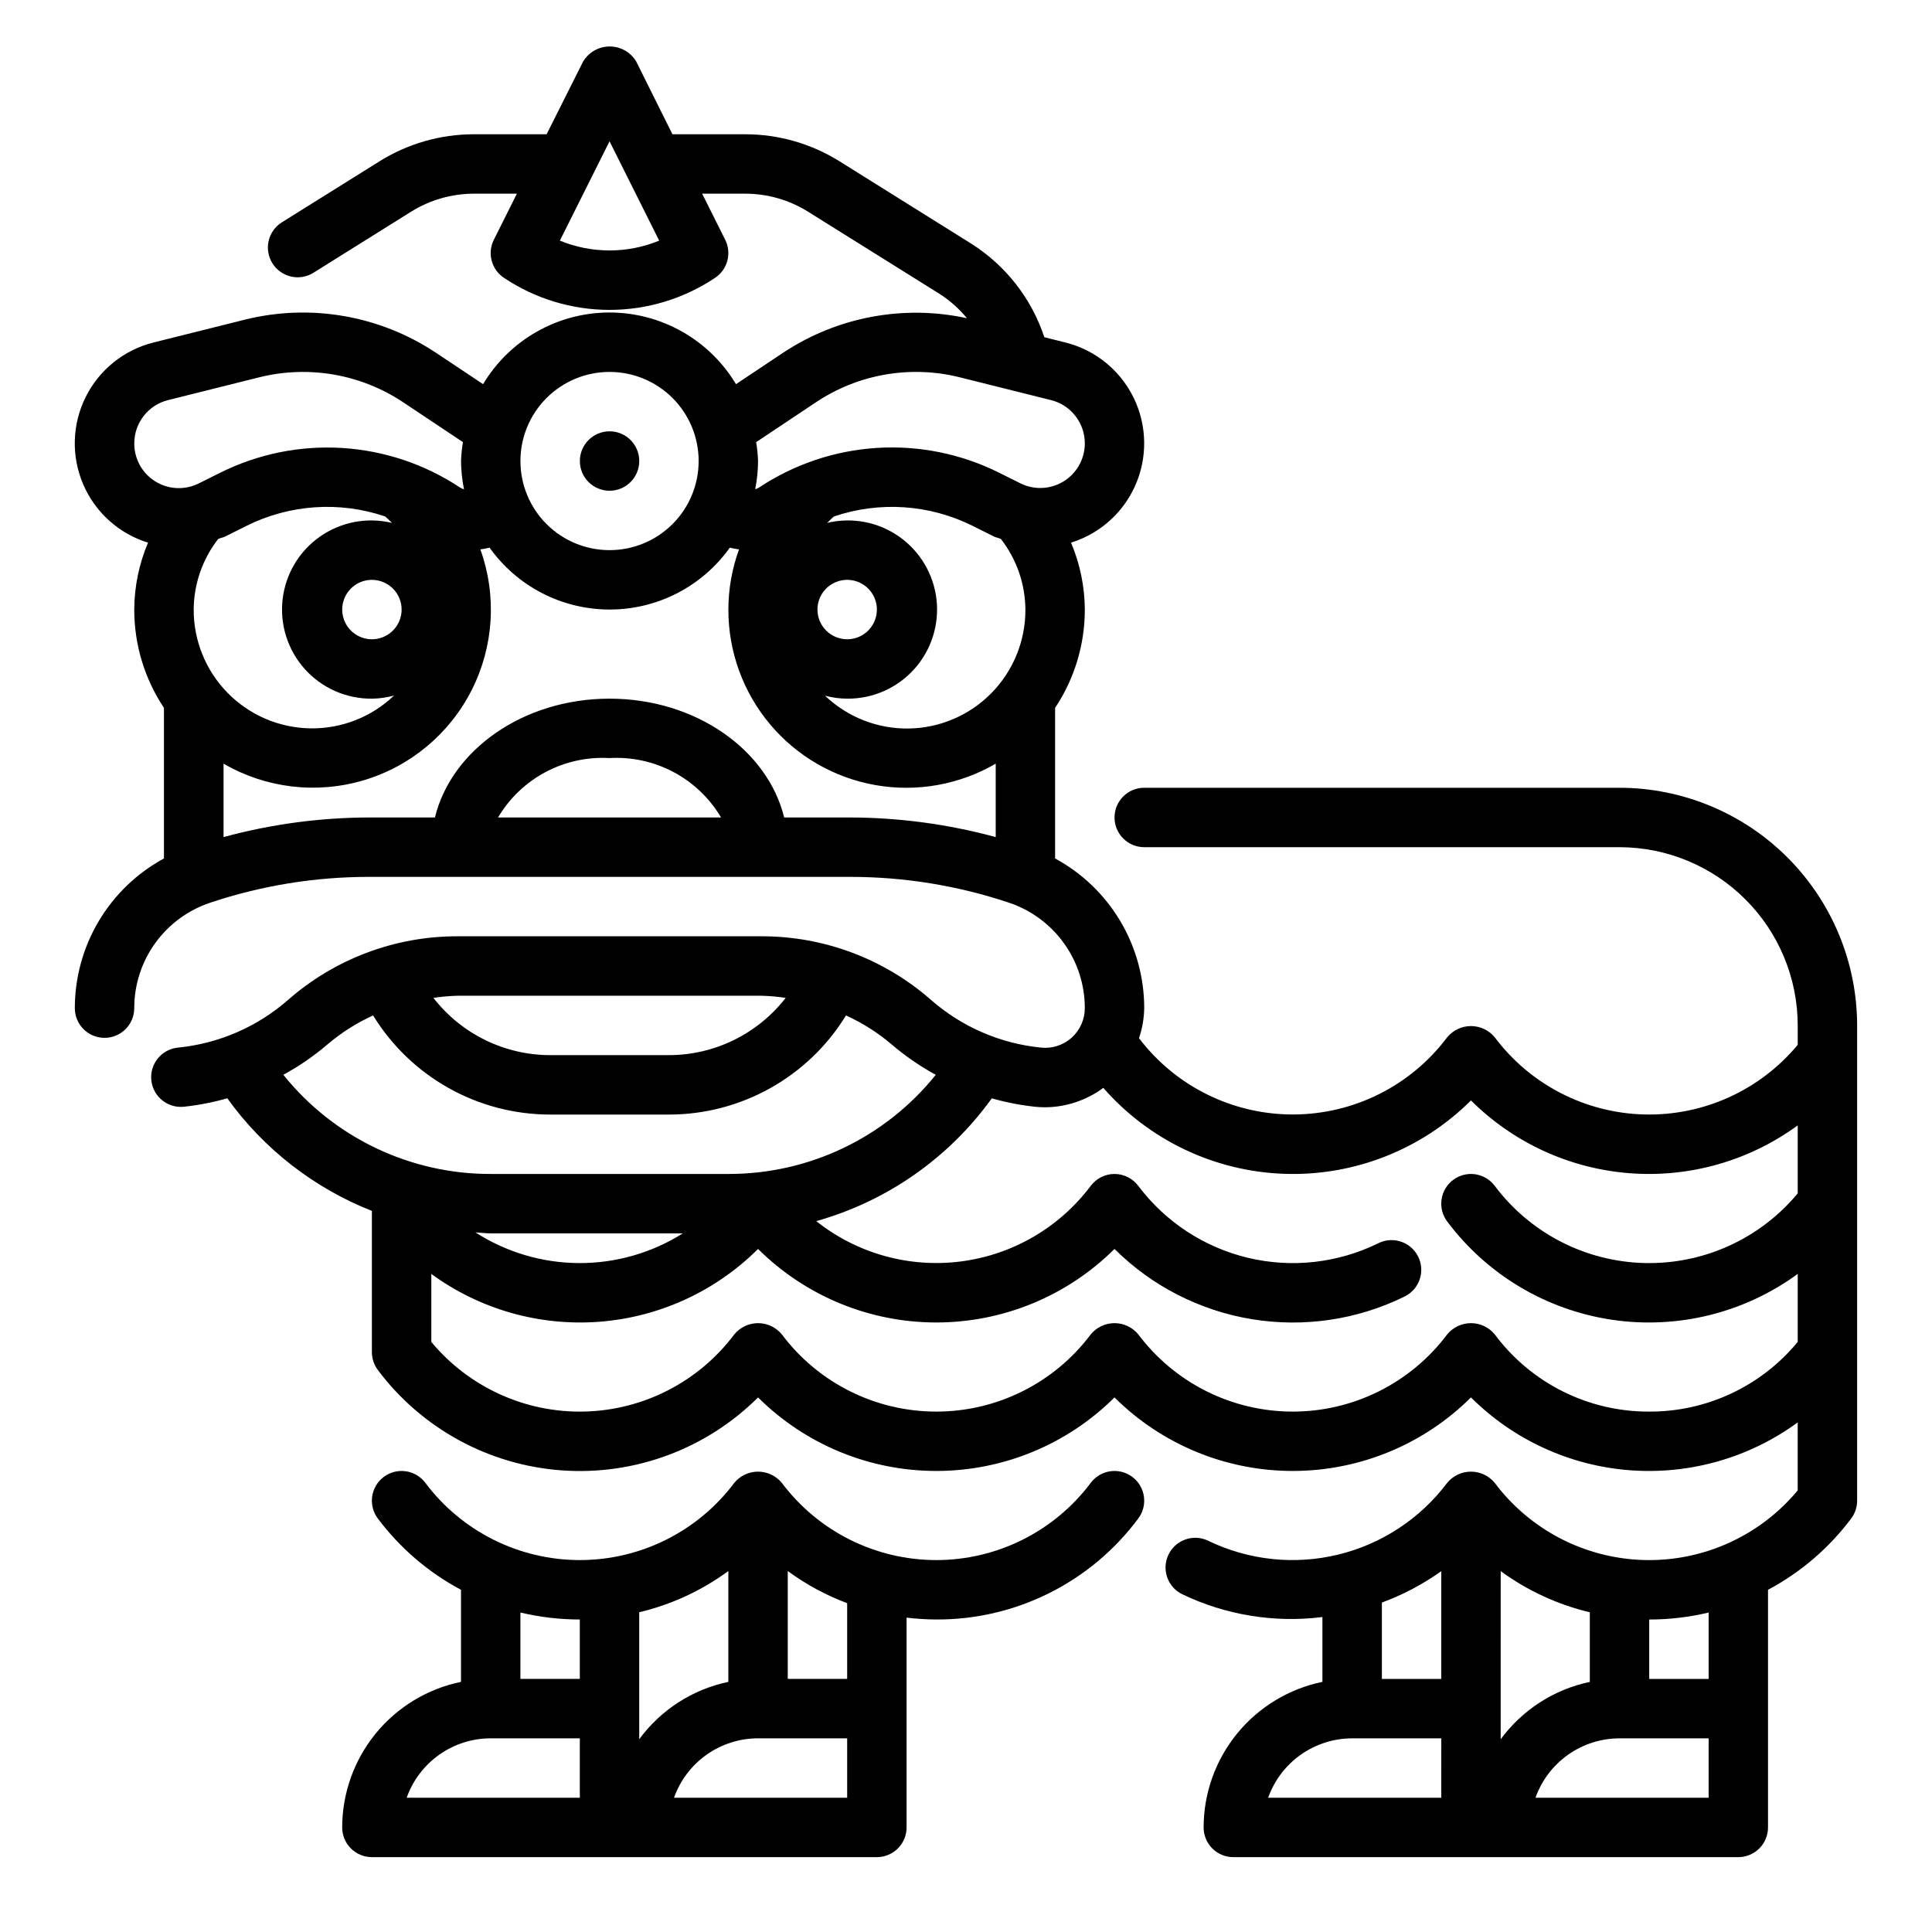 <?xml version="1.0" encoding="UTF-8"?>
<!-- Uploaded to: SVG Repo, www.svgrepo.com, Generator: SVG Repo Mixer Tools -->
<svg fill="#000000" width="800px" height="800px" version="1.1" viewBox="144 144 512 512" xmlns="http://www.w3.org/2000/svg">
 <g>
  <path d="m376.38 636.16c2.086 0 4.09-0.832 5.566-2.305 1.477-1.477 2.305-3.481 2.305-5.566v-55.602c2.613 0.316 5.242 0.48 7.871 0.496 21.086 0.09 40.953-9.844 53.531-26.766 2.609-3.477 1.902-8.41-1.574-11.02-3.477-2.609-8.414-1.906-11.02 1.574-9.664 12.883-24.832 20.465-40.938 20.465s-31.27-7.582-40.934-20.465c-1.547-1.883-3.859-2.973-6.297-2.973s-4.75 1.09-6.297 2.973c-9.664 12.883-24.828 20.465-40.934 20.465-16.105 0-31.273-7.582-40.938-20.465-2.609-3.481-7.543-4.184-11.02-1.574-3.477 2.609-4.184 7.543-1.574 11.02 5.871 7.84 13.398 14.289 22.043 18.895v24.402c-8.887 1.828-16.867 6.66-22.605 13.688-5.734 7.027-8.871 15.816-8.883 24.887 0 2.086 0.828 4.09 2.305 5.566 1.477 1.473 3.477 2.305 5.566 2.305zm-78.719-62.977v15.742h-15.746v-17.594c5.156 1.23 10.441 1.852 15.746 1.852zm0 47.23h-45.887c1.633-4.602 4.652-8.582 8.637-11.402 3.988-2.816 8.75-4.336 13.633-4.34h23.617zm15.742-15.5v-33.652c8.523-2.023 16.551-5.738 23.617-10.918v29.371c-9.477 1.984-17.887 7.398-23.617 15.199zm55.105 15.5h-45.887c1.633-4.602 4.652-8.582 8.637-11.402 3.988-2.816 8.75-4.336 13.633-4.34h23.617zm0-31.488h-15.746v-28.582c4.832 3.547 10.129 6.414 15.746 8.516z"/>
  <path d="m604.67 636.16c2.086 0 4.09-0.832 5.566-2.305 1.477-1.477 2.305-3.481 2.305-5.566v-62.977c8.645-4.606 16.168-11.055 22.043-18.895 1.02-1.363 1.574-3.019 1.574-4.723v-125.95c-0.02-16.695-6.66-32.703-18.469-44.512-11.805-11.805-27.812-18.445-44.508-18.465h-125.95c-4.348 0-7.871 3.523-7.871 7.871 0 4.348 3.523 7.875 7.871 7.875h125.95c12.523 0.012 24.527 4.992 33.383 13.848 8.855 8.855 13.836 20.859 13.848 33.383v5.148c-10.004 12.047-24.977 18.844-40.629 18.453-15.656-0.387-30.27-7.926-39.664-20.453-1.551-1.883-3.859-2.973-6.297-2.973-2.441 0-4.75 1.09-6.301 2.973-9.633 12.84-24.73 20.41-40.781 20.457-16.051 0.043-31.191-7.445-40.898-20.227 0.871-2.562 1.34-5.246 1.387-7.953 0-8.125-2.191-16.102-6.348-23.082-4.156-6.984-10.125-12.711-17.27-16.586v-39.91c5.141-7.715 7.883-16.785 7.875-26.055-0.031-6.09-1.273-12.113-3.652-17.723 2.207-0.691 4.324-1.656 6.297-2.871 6.188-3.816 10.617-9.926 12.32-16.992 1.703-7.07 0.543-14.523-3.227-20.742-3.769-6.215-9.84-10.691-16.895-12.449l-5.574-1.395c-3.387-10.254-10.23-19.016-19.359-24.789l-34.887-21.812c-7.508-4.695-16.18-7.184-25.035-7.18h-19.27l-9.59-19.262c-1.477-2.484-4.152-4.004-7.043-4.004s-5.566 1.52-7.047 4.004l-9.668 19.262h-19.27c-8.852-0.004-17.527 2.484-25.031 7.18l-25.844 16.145c-1.777 1.105-3.039 2.875-3.512 4.91-0.473 2.039-0.113 4.18 0.992 5.953 2.305 3.695 7.168 4.824 10.863 2.519l25.844-16.16c5.004-3.133 10.785-4.797 16.688-4.805h11.398l-6.117 12.227c-1.773 3.551-0.625 7.867 2.68 10.07 8.277 5.543 18.02 8.5 27.984 8.5s19.703-2.957 27.984-8.5c3.301-2.203 4.449-6.519 2.676-10.07l-6.117-12.227h11.398c5.902 0 11.688 1.656 16.691 4.789l34.902 21.812c2.715 1.75 5.141 3.91 7.188 6.406-16.809-3.656-34.383-0.359-48.719 9.148l-12.492 8.328c-7.059-11.781-19.781-18.992-33.512-18.992-13.734 0-26.457 7.211-33.512 18.992l-12.492-8.328c-14.895-9.906-33.27-13.09-50.625-8.77l-24.191 6.047c-7.84 1.953-14.426 7.246-18.02 14.48-3.594 7.238-3.828 15.688-0.645 23.109 3.184 7.426 9.465 13.078 17.184 15.465-2.379 5.609-3.621 11.633-3.652 17.723-0.008 9.27 2.731 18.34 7.871 26.055v39.91c-7.144 3.875-13.109 9.602-17.266 16.586-4.156 6.981-6.352 14.957-6.352 23.082 0 4.348 3.527 7.871 7.875 7.871 4.348 0 7.871-3.523 7.871-7.871-0.004-6.188 1.941-12.219 5.559-17.234 3.621-5.019 8.73-8.77 14.602-10.719 13.562-4.531 27.77-6.84 42.066-6.832h127.49c14.301-0.008 28.508 2.301 42.07 6.832 5.863 1.957 10.965 5.707 14.574 10.727 3.613 5.016 5.555 11.047 5.547 17.227 0.004 2.973-1.254 5.809-3.457 7.805-2.207 1.992-5.152 2.961-8.109 2.656-10.828-1.062-21.051-5.496-29.227-12.672-12.395-10.855-28.312-16.836-44.785-16.832h-80.75c-16.477-0.004-32.391 5.977-44.785 16.832-8.18 7.176-18.402 11.609-29.23 12.672-4.324 0.438-7.481 4.297-7.043 8.621 0.434 4.328 4.293 7.481 8.617 7.047 3.898-0.414 7.75-1.164 11.52-2.238 9.645 13.418 22.949 23.777 38.32 29.844v37.434c0 1.703 0.551 3.359 1.574 4.723 11.621 15.504 29.395 25.211 48.723 26.605 19.328 1.395 38.309-5.656 52.039-19.332 12.551 12.484 29.531 19.488 47.23 19.488 17.703 0 34.684-7.004 47.234-19.488 12.551 12.484 29.531 19.488 47.23 19.488 17.703 0 34.684-7.004 47.234-19.488 11.277 11.238 26.195 18.082 42.074 19.297 15.875 1.215 31.66-3.281 44.516-12.676v18.02c-10.004 12.043-24.977 18.844-40.629 18.453-15.656-0.391-30.27-7.926-39.664-20.453-1.551-1.883-3.859-2.973-6.297-2.973-2.441 0-4.75 1.09-6.301 2.973-7.144 9.496-17.363 16.219-28.914 19.02-11.551 2.797-23.715 1.5-34.414-3.672-3.914-1.895-8.625-0.262-10.52 3.652-1.898 3.91-0.266 8.621 3.648 10.52 11.539 5.539 24.434 7.637 37.137 6.039v17.184c-8.883 1.828-16.863 6.66-22.602 13.688-5.734 7.027-8.875 15.816-8.883 24.887 0 2.086 0.828 4.09 2.305 5.566 1.477 1.473 3.477 2.305 5.566 2.305zm-312.3-428.39 13.164-26.324 13.16 26.324c-8.43 3.469-17.891 3.469-26.324 0zm68.266 97.77c0-3.184 1.918-6.055 4.859-7.273 2.945-1.219 6.328-0.547 8.582 1.707 2.25 2.25 2.922 5.637 1.707 8.578-1.219 2.941-4.09 4.859-7.273 4.859-4.348 0-7.875-3.523-7.875-7.871zm7.871 23.617 0.004-0.004c6.762 0.062 13.23-2.785 17.754-7.809 4.527-5.027 6.684-11.758 5.918-18.477-0.766-6.723-4.379-12.793-9.922-16.672-5.539-3.883-12.48-5.199-19.059-3.621 0.613-0.559 1.148-1.188 1.812-1.707 12.086-4.102 25.309-3.203 36.73 2.488l5.598 2.793c0.605 0.309 1.266 0.41 1.891 0.66l-0.004 0.004c4.176 5.352 6.465 11.938 6.512 18.727 0.035 8.262-3.188 16.199-8.969 22.102-5.781 5.902-13.656 9.285-21.914 9.422-8.262 0.137-16.242-2.988-22.215-8.695 1.914 0.512 3.887 0.773 5.867 0.785zm-8.242-78.57 0.004-0.004c11.199-7.461 25.027-9.855 38.082-6.594l24.184 6.047v-0.004c5.266 1.312 8.957 6.047 8.953 11.473 0.004 4.098-2.117 7.902-5.606 10.055-3.484 2.156-7.84 2.348-11.504 0.508l-5.598-2.793h0.004c-10.02-4.996-21.176-7.266-32.348-6.574-11.172 0.691-21.965 4.316-31.293 10.508-0.316 0.188-0.652 0.336-1.008 0.441 0.492-2.461 0.746-4.961 0.758-7.469-0.059-1.68-0.227-3.352-0.504-5.008zm-54.73-8.023c6.262 0 12.27 2.488 16.699 6.918 4.43 4.426 6.914 10.434 6.914 16.699 0 6.262-2.484 12.27-6.914 16.699-4.43 4.426-10.438 6.914-16.699 6.914-6.266 0-12.27-2.488-16.699-6.914-4.43-4.43-6.918-10.438-6.918-16.699 0-6.266 2.488-12.273 6.918-16.699 4.43-4.43 10.434-6.918 16.699-6.918zm-125.95 18.941c-0.008-5.426 3.688-10.16 8.949-11.473l24.184-6.047v0.004c13.059-3.254 26.883-0.859 38.086 6.594l15.879 10.586v0.004c-0.277 1.656-0.445 3.328-0.504 5.008 0.02 2.516 0.281 5.027 0.785 7.492-0.352-0.109-0.688-0.258-1.008-0.441-9.324-6.195-20.117-9.82-31.289-10.512-11.172-0.691-22.332 1.578-32.348 6.578l-5.598 2.793c-3.668 1.855-8.039 1.668-11.535-0.492s-5.621-5.984-5.602-10.094zm15.742 44.035c0.047-6.789 2.336-13.375 6.512-18.727 0.621-0.25 1.281-0.355 1.891-0.66l5.598-2.793v-0.004c11.418-5.691 24.637-6.59 36.723-2.496 0.668 0.527 1.195 1.148 1.82 1.715h-0.004c-6.578-1.578-13.516-0.262-19.059 3.621-5.543 3.879-9.152 9.949-9.918 16.672-0.766 6.719 1.387 13.449 5.914 18.477 4.527 5.023 10.992 7.871 17.758 7.809 1.98-0.023 3.953-0.301 5.863-0.824-5.969 5.703-13.941 8.828-22.199 8.695-8.254-0.133-16.125-3.512-21.906-9.402-5.785-5.894-9.012-13.828-8.992-22.082zm55.105 0c0 3.184-1.918 6.055-4.859 7.273-2.941 1.219-6.328 0.543-8.578-1.707-2.25-2.254-2.926-5.637-1.707-8.578 1.219-2.941 4.09-4.859 7.273-4.859 2.086 0 4.09 0.828 5.566 2.305s2.305 3.477 2.305 5.566zm25.551 55.105 0.004-0.004c3.004-5.082 7.352-9.242 12.562-12.02 5.215-2.777 11.09-4.066 16.988-3.723 5.894-0.344 11.773 0.945 16.984 3.723 5.215 2.777 9.562 6.938 12.566 12.02zm75.832 0c-4.391-17.941-23.449-31.492-46.277-31.492s-41.887 13.547-46.281 31.488h-17.445c-13.027 0.031-25.996 1.777-38.57 5.195v-19.457c11.227 6.512 24.641 8.109 37.082 4.418 12.445-3.688 22.82-12.344 28.68-23.922 5.863-11.582 6.691-25.066 2.297-37.277 0.824-0.109 1.637-0.262 2.441-0.465 7.336 10.293 19.195 16.402 31.836 16.402 12.637 0 24.5-6.109 31.832-16.402 0.805 0.203 1.621 0.355 2.441 0.465-1.863 5.109-2.82 10.504-2.824 15.941-0.02 11.109 3.883 21.871 11.023 30.383 7.141 8.516 17.059 14.23 28.004 16.145 10.945 1.914 22.215-0.102 31.82-5.688v19.457c-12.574-3.418-25.543-5.164-38.574-5.195zm174.14 199.73v28.559h-15.742v-20.238c5.598-2.055 10.891-4.856 15.742-8.32zm0 60.047h-45.883c1.633-4.602 4.648-8.582 8.637-11.402 3.988-2.816 8.75-4.336 13.633-4.34h23.617zm15.742-15.5 0.004-44.562c7.066 5.176 15.094 8.883 23.617 10.91v18.453c-9.477 1.984-17.887 7.398-23.617 15.199zm55.109 15.5h-45.887c1.633-4.602 4.652-8.582 8.637-11.402 3.988-2.816 8.75-4.336 13.633-4.34h23.617zm0-31.488h-15.746v-15.742c5.301 0 10.586-0.621 15.746-1.852zm-250.89-181.05c2.109 0.062 4.211 0.25 6.297 0.566-7.418 9.555-18.832 15.156-30.93 15.176h-31.488c-12.098-0.02-23.516-5.617-30.938-15.176 2.086-0.316 4.191-0.504 6.301-0.566zm-126.83 20.945c4.156-2.254 8.059-4.941 11.652-8.012 3.668-3.125 7.754-5.719 12.137-7.715 10.012 16.316 27.777 26.266 46.918 26.27h31.488c19.145-0.004 36.91-9.953 46.918-26.27 4.387 1.996 8.473 4.594 12.141 7.723 3.594 3.066 7.5 5.75 11.648 8.012-13.379 16.656-33.602 26.324-54.961 26.277h-62.977c-21.363 0.047-41.59-9.625-54.965-26.285zm105.86 42.031c-8.234 5.188-17.777 7.918-27.512 7.871-9.73-0.047-19.246-2.867-27.434-8.133 1.355 0.062 2.684 0.262 4.047 0.262zm256.11 47.23c-16.121 0.066-31.316-7.527-40.934-20.465-1.551-1.883-3.859-2.977-6.297-2.977-2.441 0-4.75 1.094-6.301 2.977-9.66 12.883-24.828 20.465-40.934 20.465-16.105 0-31.27-7.582-40.934-20.465-1.551-1.883-3.859-2.977-6.297-2.977s-4.75 1.094-6.297 2.977c-9.664 12.883-24.832 20.465-40.938 20.465s-31.27-7.582-40.934-20.465c-1.547-1.883-3.859-2.977-6.297-2.977s-4.75 1.094-6.297 2.977c-9.395 12.527-24.008 20.062-39.664 20.453-15.652 0.391-30.625-6.41-40.633-18.457v-18.016c12.855 9.395 28.645 13.887 44.52 12.676 15.875-1.215 30.797-8.059 42.074-19.297 12.551 12.48 29.531 19.488 47.23 19.488 17.703 0 34.684-7.008 47.234-19.488 9.906 9.852 22.645 16.363 36.43 18.621 13.789 2.258 27.941 0.152 40.473-6.027 3.898-1.922 5.5-6.644 3.578-10.543-1.926-3.902-6.644-5.504-10.547-3.578-10.715 5.281-22.938 6.652-34.559 3.879-11.617-2.777-21.902-9.52-29.078-19.074-1.488-1.98-3.82-3.148-6.297-3.148-2.481 0-4.812 1.168-6.297 3.148-8.293 11.047-20.699 18.273-34.398 20.035-13.703 1.762-27.531-2.09-38.348-10.684 18.746-5.262 35.148-16.734 46.523-32.543 3.766 1.074 7.621 1.824 11.516 2.238 0.867 0.086 1.738 0.133 2.606 0.133 5.559-0.035 10.961-1.836 15.43-5.141 12.16 13.902 29.535 22.148 47.996 22.777 18.461 0.629 36.355-6.414 49.438-19.453 11.277 11.238 26.195 18.082 42.074 19.293 15.875 1.215 31.66-3.281 44.516-12.676v18.02c-10.004 12.047-24.977 18.844-40.629 18.457-15.656-0.391-30.27-7.926-39.664-20.457-2.609-3.477-7.543-4.18-11.02-1.574-3.481 2.609-4.184 7.543-1.578 11.023 10.539 14.074 26.203 23.43 43.594 26.031 17.387 2.598 35.102-1.762 49.297-12.137v18.02-0.004c-9.68 11.754-24.133 18.535-39.359 18.469z"/>
  <path d="m313.41 266.18c0 4.348-3.523 7.871-7.871 7.871s-7.871-3.523-7.871-7.871c0-4.348 3.523-7.875 7.871-7.875s7.871 3.527 7.871 7.875"/>
 </g>
</svg>